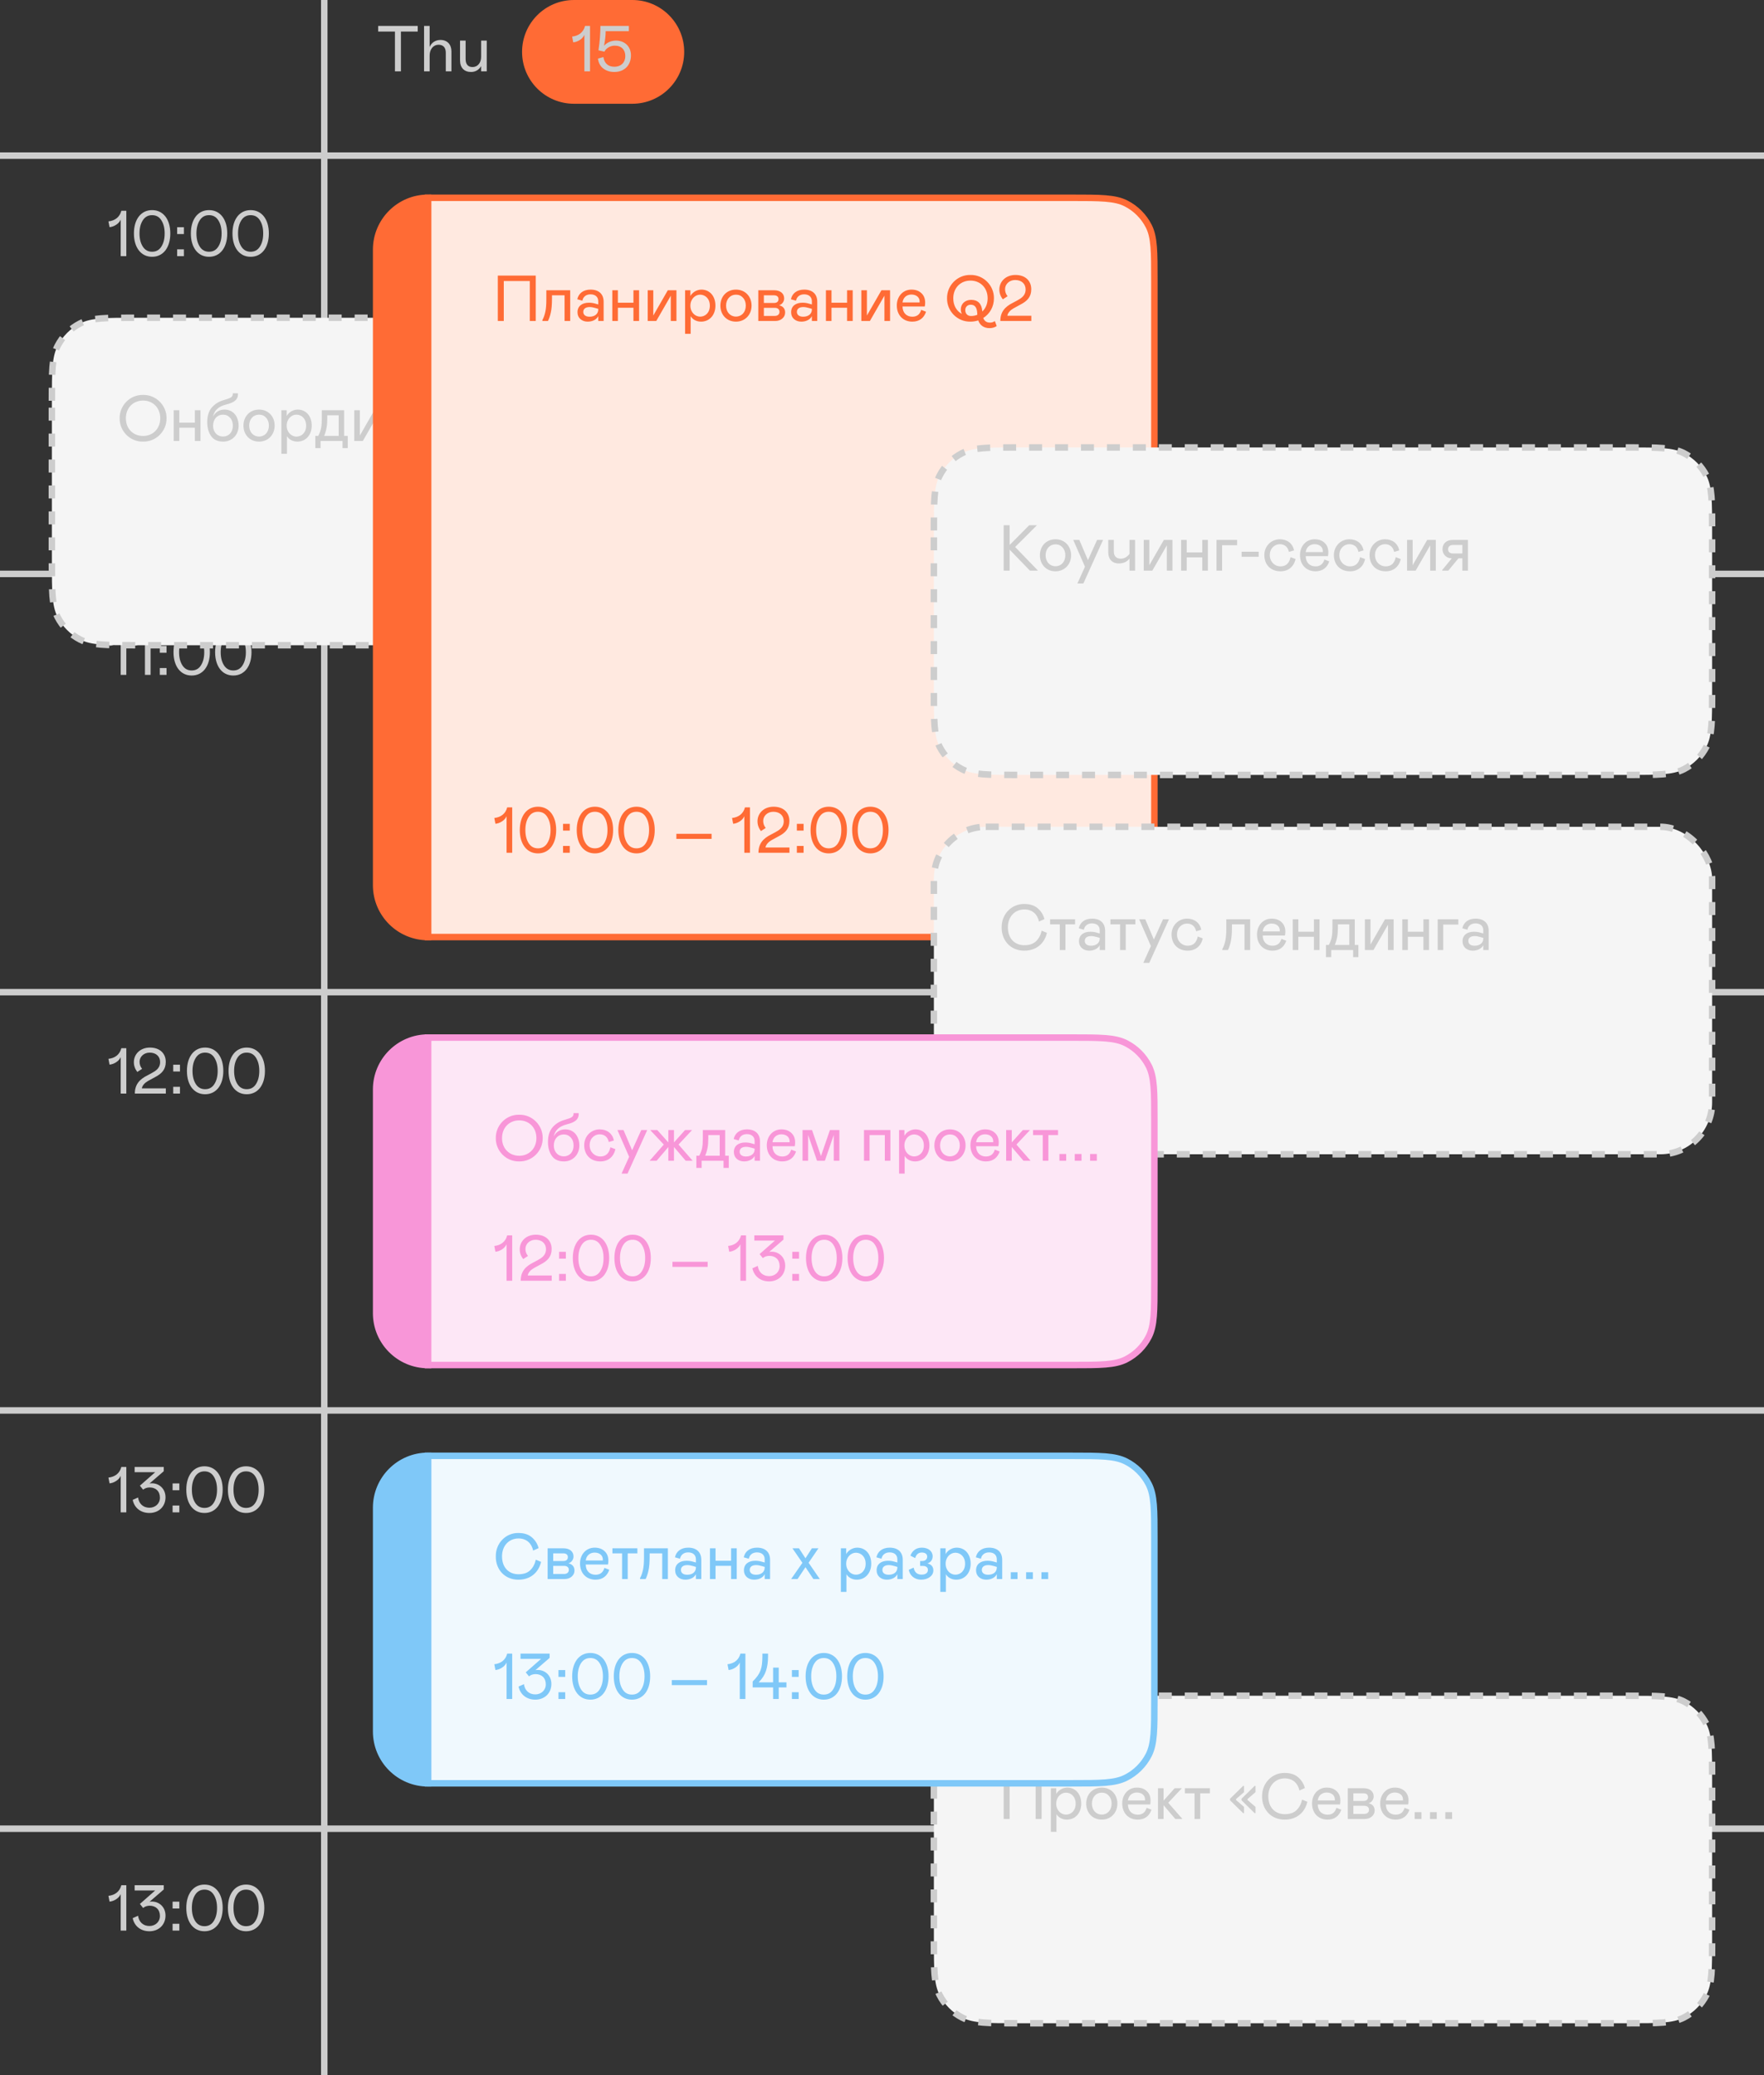 <svg width="544" height="640" viewBox="0 0 544 640" fill="none" xmlns="http://www.w3.org/2000/svg">
<rect x="0" y="0" width="544" height="640" fill="#333333" stroke="none"/>
<g clip-path="url(#clip0_312_1035)">
<path d="M100 640L100 -6.55651e-06" stroke="#CDCDCD" stroke-width="2"/>
<path d="M128.82 8V9.74H123.64V22H121.8V9.74H116.62V8L128.82 8ZM132.498 22H130.778V8H132.498V14.52C133.038 13.16 134.298 12.32 135.838 12.32C137.918 12.32 139.218 13.7 139.218 15.86V22H137.478V16.26C137.478 14.64 136.658 13.8 135.218 13.8C133.698 13.8 132.498 15.14 132.498 17.1V22ZM148.371 12.52H150.111V22H148.371V20.4C147.731 21.5 146.651 22.2 145.271 22.2C143.191 22.2 141.871 20.94 141.871 18.6V12.52H143.591V18.2C143.591 19.86 144.351 20.68 145.731 20.68C147.231 20.68 148.371 19.46 148.371 17.56V12.52Z" fill="#CDCDCD"/>
<path d="M161 16C161 7.163 168.163 0 177 0H195C203.837 0 211 7.163 211 16C211 24.837 203.837 32 195 32H177C168.163 32 161 24.837 161 16Z" fill="#FF6B35"/>
<path d="M180.22 22V10.74C179.94 11.38 179.46 11.92 178.8 12.34C178.14 12.76 177.48 13 176.78 13.06L176.44 11.28C178.5 11.06 179.94 9.92 180.42 8H181.96V22H180.22ZM193.94 8V9.62H186.78C186.78 10.92 186.62 12.42 186.28 14.12C187.1 13.18 188.42 12.52 189.96 12.52C192.54 12.52 194.58 14.22 194.58 17.1C194.58 20.08 192.6 22.2 189.44 22.2C188.12 22.2 187 21.84 186.06 21.14C185.12 20.42 184.58 19.4 184.4 18.08L186.08 17.6C186.38 19.5 187.52 20.58 189.44 20.58C191.6 20.58 192.84 19.2 192.84 17.3C192.84 15.4 191.7 14.08 189.56 14.08C188.18 14.08 186.88 14.9 186.4 15.94L184.56 15.52C184.96 12.9 185.16 10.38 185.16 8L193.94 8Z" fill="#CDCDCD"/>
<path d="M544 48L2.28882e-05 48" stroke="#CDCDCD" stroke-width="2"/>
<path d="M37.22 79V67.74C36.94 68.38 36.46 68.92 35.8 69.34C35.14 69.76 34.48 70 33.78 70.06L33.44 68.28C35.5 68.06 36.94 66.92 37.42 65H38.96V79H37.22ZM41.3 72C41.3 67.62 43.501 64.8 46.901 64.8C50.321 64.8 52.52 67.62 52.52 72C52.52 76.38 50.321 79.2 46.901 79.2C43.501 79.2 41.3 76.38 41.3 72ZM50.781 72C50.781 70.34 50.441 69 49.761 67.94C49.1 66.88 48.141 66.36 46.901 66.36C45.681 66.36 44.721 66.88 44.041 67.94C43.361 69 43.02 70.34 43.02 72C43.02 73.66 43.361 75 44.041 76.06C44.721 77.12 45.681 77.64 46.901 77.64C48.141 77.64 49.1 77.12 49.761 76.06C50.441 75 50.781 73.66 50.781 72ZM54.633 72.18V70.08H56.712V72.18H54.633ZM54.633 79V76.9H56.712V79H54.633ZM58.859 72C58.859 67.62 61.059 64.8 64.459 64.8C67.879 64.8 70.079 67.62 70.079 72C70.079 76.38 67.879 79.2 64.459 79.2C61.059 79.2 58.859 76.38 58.859 72ZM68.339 72C68.339 70.34 67.999 69 67.319 67.94C66.659 66.88 65.699 66.36 64.459 66.36C63.239 66.36 62.279 66.88 61.599 67.94C60.919 69 60.579 70.34 60.579 72C60.579 73.66 60.919 75 61.599 76.06C62.279 77.12 63.239 77.64 64.459 77.64C65.699 77.64 66.659 77.12 67.319 76.06C67.999 75 68.339 73.66 68.339 72ZM71.691 72C71.691 67.62 73.891 64.8 77.291 64.8C80.711 64.8 82.911 67.62 82.911 72C82.911 76.38 80.711 79.2 77.291 79.2C73.891 79.2 71.691 76.38 71.691 72ZM81.171 72C81.171 70.34 80.831 69 80.151 67.94C79.491 66.88 78.531 66.36 77.291 66.36C76.071 66.36 75.111 66.88 74.431 67.94C73.751 69 73.411 70.34 73.411 72C73.411 73.66 73.751 75 74.431 76.06C75.111 77.12 76.071 77.64 77.291 77.64C78.531 77.64 79.491 77.12 80.151 76.06C80.831 75 81.171 73.66 81.171 72Z" fill="#CDCDCD"/>
<path d="M544 177L2.28882e-05 177" stroke="#CDCDCD" stroke-width="2"/>
<path d="M37.22 208.143V196.883C36.94 197.523 36.46 198.063 35.8 198.483C35.14 198.903 34.48 199.143 33.78 199.203L33.44 197.423C35.5 197.203 36.94 196.063 37.42 194.143H38.96V208.143H37.22ZM44.7 208.143V196.883C44.42 197.523 43.941 198.063 43.281 198.483C42.62 198.903 41.961 199.143 41.261 199.203L40.92 197.423C42.98 197.203 44.42 196.063 44.901 194.143H46.441V208.143H44.7ZM49.281 201.323V199.223H51.361V201.323H49.281ZM49.281 208.143V206.043H51.361V208.143H49.281ZM53.508 201.143C53.508 196.763 55.708 193.943 59.108 193.943C62.528 193.943 64.728 196.763 64.728 201.143C64.728 205.523 62.528 208.343 59.108 208.343C55.708 208.343 53.508 205.523 53.508 201.143ZM62.987 201.143C62.987 199.483 62.648 198.143 61.968 197.083C61.307 196.023 60.347 195.503 59.108 195.503C57.888 195.503 56.928 196.023 56.248 197.083C55.568 198.143 55.227 199.483 55.227 201.143C55.227 202.803 55.568 204.143 56.248 205.203C56.928 206.263 57.888 206.783 59.108 206.783C60.347 206.783 61.307 206.263 61.968 205.203C62.648 204.143 62.987 202.803 62.987 201.143ZM66.34 201.143C66.34 196.763 68.54 193.943 71.939 193.943C75.359 193.943 77.559 196.763 77.559 201.143C77.559 205.523 75.359 208.343 71.939 208.343C68.54 208.343 66.34 205.523 66.34 201.143ZM75.82 201.143C75.82 199.483 75.48 198.143 74.799 197.083C74.139 196.023 73.18 195.503 71.939 195.503C70.719 195.503 69.76 196.023 69.079 197.083C68.4 198.143 68.059 199.483 68.059 201.143C68.059 202.803 68.4 204.143 69.079 205.203C69.76 206.263 70.719 206.783 71.939 206.783C73.18 206.783 74.139 206.263 74.799 205.203C75.48 204.143 75.82 202.803 75.82 201.143Z" fill="#CDCDCD"/>
<path d="M544 306L2.28882e-05 306" stroke="#CDCDCD" stroke-width="2"/>
<path d="M37.22 337.286V326.026C36.94 326.666 36.46 327.206 35.8 327.626C35.14 328.046 34.48 328.286 33.78 328.346L33.44 326.566C35.5 326.346 36.94 325.206 37.42 323.286H38.96V337.286H37.22ZM45.461 331.666C46.42 331.166 47.16 330.766 47.681 330.426C48.74 329.726 49.38 328.866 49.38 327.566C49.38 325.826 48.141 324.646 46.16 324.646C44.34 324.646 43.041 325.946 43.041 327.466C43.041 328.286 43.3 329.006 43.821 329.646L42.34 330.606C41.641 329.686 41.281 328.686 41.281 327.586C41.281 325.126 43.24 323.086 46.24 323.086C49.3 323.086 51.12 324.906 51.12 327.486C51.12 329.786 49.961 331.126 47.7 332.266C46.761 332.766 46.081 333.146 45.62 333.406C44.74 333.906 43.901 334.706 43.74 335.666H51.141V337.286H41.581C41.581 334.466 43.041 332.866 45.461 331.666ZM53.422 330.466V328.366H55.502V330.466H53.422ZM53.422 337.286V335.186H55.502V337.286H53.422ZM57.648 330.286C57.648 325.906 59.848 323.086 63.248 323.086C66.668 323.086 68.868 325.906 68.868 330.286C68.868 334.666 66.668 337.486 63.248 337.486C59.848 337.486 57.648 334.666 57.648 330.286ZM67.128 330.286C67.128 328.626 66.788 327.286 66.108 326.226C65.448 325.166 64.488 324.646 63.248 324.646C62.028 324.646 61.068 325.166 60.388 326.226C59.708 327.286 59.368 328.626 59.368 330.286C59.368 331.946 59.708 333.286 60.388 334.346C61.068 335.406 62.028 335.926 63.248 335.926C64.488 335.926 65.448 335.406 66.108 334.346C66.788 333.286 67.128 331.946 67.128 330.286ZM70.48 330.286C70.48 325.906 72.68 323.086 76.08 323.086C79.5 323.086 81.7 325.906 81.7 330.286C81.7 334.666 79.5 337.486 76.08 337.486C72.68 337.486 70.48 334.666 70.48 330.286ZM79.96 330.286C79.96 328.626 79.62 327.286 78.94 326.226C78.28 325.166 77.32 324.646 76.08 324.646C74.86 324.646 73.9 325.166 73.22 326.226C72.54 327.286 72.2 328.626 72.2 330.286C72.2 331.946 72.54 333.286 73.22 334.346C73.9 335.406 74.86 335.926 76.08 335.926C77.32 335.926 78.28 335.406 78.94 334.346C79.62 333.286 79.96 331.946 79.96 330.286Z" fill="#CDCDCD"/>
<path d="M544 435L2.28882e-05 435" stroke="#CDCDCD" stroke-width="2"/>
<path d="M37.22 466.429V455.169C36.94 455.809 36.46 456.349 35.8 456.769C35.14 457.189 34.48 457.429 33.78 457.489L33.44 455.709C35.5 455.489 36.94 454.349 37.42 452.429H38.96V466.429H37.22ZM40.92 462.589L42.581 461.849C42.821 463.749 44.141 465.009 46.081 465.009C47.84 465.009 49.321 463.789 49.321 461.909C49.321 459.929 48.041 458.749 46.141 458.749C45.361 458.749 44.6 459.029 44.141 459.449L43.141 458.209L47.861 454.049H41.52V452.429H50.501V453.749L46.12 457.529C46.321 457.489 46.56 457.469 46.861 457.469C49.02 457.469 51.041 459.089 51.041 461.789C51.041 464.689 48.901 466.629 46.081 466.629C43.34 466.629 41.42 464.989 40.92 462.589ZM53.226 459.609V457.509H55.306V459.609H53.226ZM53.226 466.429V464.329H55.306V466.429H53.226ZM57.453 459.429C57.453 455.049 59.653 452.229 63.053 452.229C66.473 452.229 68.673 455.049 68.673 459.429C68.673 463.809 66.473 466.629 63.053 466.629C59.653 466.629 57.453 463.809 57.453 459.429ZM66.933 459.429C66.933 457.769 66.593 456.429 65.913 455.369C65.253 454.309 64.293 453.789 63.053 453.789C61.833 453.789 60.873 454.309 60.193 455.369C59.513 456.429 59.173 457.769 59.173 459.429C59.173 461.089 59.513 462.429 60.193 463.489C60.873 464.549 61.833 465.069 63.053 465.069C64.293 465.069 65.253 464.549 65.913 463.489C66.593 462.429 66.933 461.089 66.933 459.429ZM70.285 459.429C70.285 455.049 72.485 452.229 75.885 452.229C79.305 452.229 81.505 455.049 81.505 459.429C81.505 463.809 79.305 466.629 75.885 466.629C72.485 466.629 70.285 463.809 70.285 459.429ZM79.765 459.429C79.765 457.769 79.425 456.429 78.745 455.369C78.085 454.309 77.125 453.789 75.885 453.789C74.665 453.789 73.705 454.309 73.025 455.369C72.345 456.429 72.005 457.769 72.005 459.429C72.005 461.089 72.345 462.429 73.025 463.489C73.705 464.549 74.665 465.069 75.885 465.069C77.125 465.069 78.085 464.549 78.745 463.489C79.425 462.429 79.765 461.089 79.765 459.429Z" fill="#CDCDCD"/>
<path d="M544 564L2.28882e-05 564" stroke="#CDCDCD" stroke-width="2"/>
<path d="M37.22 595.429V584.169C36.94 584.809 36.46 585.349 35.8 585.769C35.14 586.189 34.48 586.429 33.78 586.489L33.44 584.709C35.5 584.489 36.94 583.349 37.42 581.429H38.96V595.429H37.22ZM40.92 591.589L42.581 590.849C42.821 592.749 44.141 594.009 46.081 594.009C47.84 594.009 49.321 592.789 49.321 590.909C49.321 588.929 48.041 587.749 46.141 587.749C45.361 587.749 44.6 588.029 44.141 588.449L43.141 587.209L47.861 583.049H41.52V581.429H50.501V582.749L46.12 586.529C46.321 586.489 46.56 586.469 46.861 586.469C49.02 586.469 51.041 588.089 51.041 590.789C51.041 593.689 48.901 595.629 46.081 595.629C43.34 595.629 41.42 593.989 40.92 591.589ZM53.226 588.609V586.509H55.306V588.609H53.226ZM53.226 595.429V593.329H55.306V595.429H53.226ZM57.453 588.429C57.453 584.049 59.653 581.229 63.053 581.229C66.473 581.229 68.673 584.049 68.673 588.429C68.673 592.809 66.473 595.629 63.053 595.629C59.653 595.629 57.453 592.809 57.453 588.429ZM66.933 588.429C66.933 586.769 66.593 585.429 65.913 584.369C65.253 583.309 64.293 582.789 63.053 582.789C61.833 582.789 60.873 583.309 60.193 584.369C59.513 585.429 59.173 586.769 59.173 588.429C59.173 590.089 59.513 591.429 60.193 592.489C60.873 593.549 61.833 594.069 63.053 594.069C64.293 594.069 65.253 593.549 65.913 592.489C66.593 591.429 66.933 590.089 66.933 588.429ZM70.285 588.429C70.285 584.049 72.485 581.229 75.885 581.229C79.305 581.229 81.505 584.049 81.505 588.429C81.505 592.809 79.305 595.629 75.885 595.629C72.485 595.629 70.285 592.809 70.285 588.429ZM79.765 588.429C79.765 586.769 79.425 585.429 78.745 584.369C78.085 583.309 77.125 582.789 75.885 582.789C74.665 582.789 73.705 583.309 73.025 584.369C72.345 585.429 72.005 586.769 72.005 588.429C72.005 590.089 72.345 591.429 73.025 592.489C73.705 593.549 74.665 594.069 75.885 594.069C77.125 594.069 78.085 593.549 78.745 592.489C79.425 591.429 79.765 590.089 79.765 588.429Z" fill="#CDCDCD"/>
<path d="M288 548.6C288 539.639 288 535.159 289.744 531.736C291.278 528.726 293.726 526.278 296.736 524.744C300.159 523 304.639 523 313.6 523H502.4C511.361 523 515.841 523 519.264 524.744C522.274 526.278 524.722 528.726 526.256 531.736C528 535.159 528 539.639 528 548.6V598.4C528 607.361 528 611.841 526.256 615.264C524.722 618.274 522.274 620.722 519.264 622.256C515.841 624 511.361 624 502.4 624H313.6C304.639 624 300.159 624 296.736 622.256C293.726 620.722 291.278 618.274 289.744 615.264C288 611.841 288 607.361 288 598.4V548.6Z" fill="#F5F5F5"/>
<path d="M288 548.6C288 539.639 288 535.159 289.744 531.736C291.278 528.726 293.726 526.278 296.736 524.744C300.159 523 304.639 523 313.6 523H502.4C511.361 523 515.841 523 519.264 524.744C522.274 526.278 524.722 528.726 526.256 531.736C528 535.159 528 539.639 528 548.6V598.4C528 607.361 528 611.841 526.256 615.264C524.722 618.274 522.274 620.722 519.264 622.256C515.841 624 511.361 624 502.4 624H313.6C304.639 624 300.159 624 296.736 622.256C293.726 620.722 291.278 618.274 289.744 615.264C288 611.841 288 607.361 288 598.4V548.6Z" stroke="#CDCDCD" stroke-width="2" stroke-dasharray="4 4"/>
<path d="M319.38 548.68H311.36V561H309.52V547H321.22V561H319.38V548.68ZM324.086 551.52H325.726V553.3C326.346 552.16 327.706 551.32 329.126 551.32C331.686 551.32 333.446 553.32 333.446 556.26C333.446 559.2 331.586 561.2 329.006 561.2C327.646 561.2 326.446 560.58 325.806 559.52V564.96H324.086V551.52ZM328.726 559.66C330.286 559.66 331.726 558.48 331.726 556.28C331.726 554.1 330.286 552.88 328.726 552.88C327.246 552.88 325.726 554.18 325.726 556.28C325.726 558.38 327.246 559.66 328.726 559.66ZM334.971 556.26C334.971 553.46 336.911 551.32 339.771 551.32C342.651 551.32 344.591 553.46 344.591 556.26C344.591 559.06 342.611 561.2 339.771 561.2C336.911 561.2 334.971 559.06 334.971 556.26ZM342.811 556.26C342.811 555.28 342.531 554.46 341.951 553.84C341.391 553.2 340.671 552.88 339.771 552.88C338.011 552.88 336.731 554.28 336.731 556.26C336.731 558.24 338.011 559.64 339.771 559.64C341.551 559.64 342.811 558.26 342.811 556.26ZM353.604 557.56L355.104 558.14C354.464 560.06 353.044 561.2 350.864 561.2C348.084 561.2 346.084 559.26 346.084 556.2C346.084 553.48 347.904 551.32 350.604 551.32C351.864 551.32 352.884 551.68 353.664 552.42C354.444 553.14 354.824 554.12 354.824 555.36C354.824 555.78 354.784 556.16 354.704 556.52H347.844C347.864 558.58 349.184 559.68 350.864 559.68C352.324 559.68 353.224 558.92 353.604 557.56ZM347.844 555.28H353.104L353.124 555C353.124 553.64 352.024 552.84 350.584 552.84C349.124 552.84 348.024 553.78 347.844 555.28ZM357.113 561V551.52H358.833V555.34L362.253 551.52H364.473L360.273 556L364.653 561H362.453L358.833 556.76V561H357.113ZM368.389 561V553.08H365.409V551.52H373.109V553.08H370.129V561H368.389ZM383.373 559.2L379.333 555.24V554.76L383.373 550.8H383.653V552.72L381.173 554.86V555.14L383.653 557.28V559.2H383.373ZM386.913 559.2L382.873 555.24V554.76L386.913 550.8H387.193V552.72L384.713 554.86V555.14L387.193 557.28V559.2H386.913ZM391.133 554C391.133 557.48 393.253 559.52 396.213 559.52C397.753 559.52 398.953 559.12 399.813 558.3C400.673 557.48 401.253 556.38 401.553 555.04L403.173 555.7C402.453 558.88 399.993 561.2 396.213 561.2C392.013 561.24 389.153 558.08 389.213 554C389.153 549.98 392.273 546.72 396.213 546.8C397.913 546.8 399.293 547.24 400.313 548.12C401.353 549 402.053 550.12 402.413 551.46L400.733 552.22C400.253 549.98 398.673 548.48 396.213 548.48C393.353 548.48 391.133 550.64 391.133 554ZM412.139 557.56L413.639 558.14C412.999 560.06 411.579 561.2 409.399 561.2C406.619 561.2 404.619 559.26 404.619 556.2C404.619 553.48 406.439 551.32 409.139 551.32C410.399 551.32 411.419 551.68 412.199 552.42C412.979 553.14 413.359 554.12 413.359 555.36C413.359 555.78 413.319 556.16 413.239 556.52H406.379C406.399 558.58 407.719 559.68 409.399 559.68C410.859 559.68 411.759 558.92 412.139 557.56ZM406.379 555.28H411.639L411.659 555C411.659 553.64 410.559 552.84 409.119 552.84C407.659 552.84 406.559 553.78 406.379 555.28ZM415.649 561V551.52H420.529C422.429 551.52 423.629 552.5 423.629 554.04C423.629 555 423.009 555.86 422.069 556.16C423.189 556.4 423.929 557.14 423.929 558.36C423.929 559.14 423.629 559.76 423.049 560.26C422.469 560.76 421.729 561 420.829 561H415.649ZM417.369 555.44H420.509C421.389 555.44 421.889 555 421.889 554.26C421.889 553.52 421.389 553.08 420.509 553.08H417.369V555.44ZM417.369 559.44H420.709C421.609 559.44 422.189 558.96 422.189 558.18C422.189 557.4 421.649 556.94 420.709 556.94H417.369V559.44ZM433.155 557.56L434.655 558.14C434.015 560.06 432.595 561.2 430.415 561.2C427.635 561.2 425.635 559.26 425.635 556.2C425.635 553.48 427.455 551.32 430.155 551.32C431.415 551.32 432.435 551.68 433.215 552.42C433.995 553.14 434.375 554.12 434.375 555.36C434.375 555.78 434.335 556.16 434.255 556.52H427.395C427.415 558.58 428.735 559.68 430.415 559.68C431.875 559.68 432.775 558.92 433.155 557.56ZM427.395 555.28H432.655L432.675 555C432.675 553.64 431.575 552.84 430.135 552.84C428.675 552.84 427.575 553.78 427.395 555.28ZM436.273 558.9H438.353V561H436.273V558.9ZM441 558.9H443.08V561H441V558.9ZM445.726 558.9H447.806V561H445.726V558.9Z" fill="#CDCDCD"/>
<path d="M16 123.6C16 114.639 16 110.159 17.744 106.736C19.278 103.726 21.726 101.278 24.736 99.744C28.159 98 32.639 98 41.6 98H230.4C239.361 98 243.841 98 247.264 99.744C250.274 101.278 252.722 103.726 254.256 106.736C256 110.159 256 114.639 256 123.6V173.4C256 182.361 256 186.841 254.256 190.264C252.722 193.274 250.274 195.722 247.264 197.256C243.841 199 239.361 199 230.4 199H41.6C32.639 199 28.159 199 24.736 197.256C21.726 195.722 19.278 193.274 17.744 190.264C16 186.841 16 182.361 16 173.4V123.6Z" fill="#F5F5F5"/>
<path d="M16 123.6C16 114.639 16 110.159 17.744 106.736C19.278 103.726 21.726 101.278 24.736 99.744C28.159 98 32.639 98 41.6 98H230.4C239.361 98 243.841 98 247.264 99.744C250.274 101.278 252.722 103.726 254.256 106.736C256 110.159 256 114.639 256 123.6V173.4C256 182.361 256 186.841 254.256 190.264C252.722 193.274 250.274 195.722 247.264 197.256C243.841 199 239.361 199 230.4 199H41.6C32.639 199 28.159 199 24.736 197.256C21.726 195.722 19.278 193.274 17.744 190.264C16 186.841 16 182.361 16 173.4V123.6Z" stroke="#CDCDCD" stroke-width="2" stroke-dasharray="4 4"/>
<path d="M44.12 121.8C48.16 121.72 51.42 125.08 51.36 129C51.42 132.94 48.16 136.28 44.12 136.2C40.06 136.28 36.84 132.94 36.9 129C36.84 125.08 40.06 121.72 44.12 121.8ZM44.12 134.46C47.1 134.46 49.42 132.26 49.42 129C49.42 125.74 47.14 123.54 44.12 123.54C41.1 123.54 38.82 125.74 38.82 129.02C38.82 132.3 41.14 134.46 44.12 134.46ZM55.291 126.52V130.36H60.09V126.52H61.831V136H60.09V131.92H55.291V136H53.571V126.52H55.291ZM63.908 130.2C63.908 128.3 64.368 126.82 65.288 125.72C66.228 124.62 67.448 123.84 68.988 123.4C71.248 122.74 71.848 122.46 71.788 121.3H73.368L73.388 121.62C73.388 123.3 72.128 124.18 69.808 124.74C67.308 125.38 66.088 126.58 65.688 128.52C66.328 127.16 67.588 126.32 69.248 126.32C72.028 126.32 73.588 128.6 73.588 131.3C73.588 134.04 71.628 136.2 68.848 136.2C67.148 136.2 65.908 135.64 65.108 134.5C64.308 133.36 63.908 131.92 63.908 130.2ZM71.808 131.3C71.808 130.28 71.528 129.46 70.948 128.84C70.368 128.2 69.648 127.88 68.768 127.88C66.988 127.88 65.708 129.28 65.708 131.3C65.708 133.28 67.028 134.64 68.768 134.64C70.548 134.64 71.808 133.32 71.808 131.3ZM75.08 131.26C75.08 128.46 77.02 126.32 79.88 126.32C82.76 126.32 84.7 128.46 84.7 131.26C84.7 134.06 82.72 136.2 79.88 136.2C77.02 136.2 75.08 134.06 75.08 131.26ZM82.92 131.26C82.92 130.28 82.64 129.46 82.06 128.84C81.5 128.2 80.78 127.88 79.88 127.88C78.12 127.88 76.84 129.28 76.84 131.26C76.84 133.24 78.12 134.64 79.88 134.64C81.66 134.64 82.92 133.26 82.92 131.26ZM86.774 126.52H88.414V128.3C89.034 127.16 90.394 126.32 91.814 126.32C94.374 126.32 96.134 128.32 96.134 131.26C96.134 134.2 94.274 136.2 91.694 136.2C90.334 136.2 89.134 135.58 88.494 134.52V139.96H86.774V126.52ZM91.414 134.66C92.974 134.66 94.414 133.48 94.414 131.28C94.414 129.1 92.974 127.88 91.414 127.88C89.934 127.88 88.414 129.18 88.414 131.28C88.414 133.38 89.934 134.66 91.414 134.66ZM97.246 138.2V134.44H98.146C98.586 133.58 98.886 132.76 99.026 132.02C99.166 131.26 99.246 130.3 99.246 129.16V126.52H106.126V134.44H107.246V138.2H105.626V136H98.866V138.2H97.246ZM99.966 134.44H104.446V128.08H100.926V129.16C100.926 130.28 100.846 131.24 100.686 132.04C100.546 132.82 100.306 133.62 99.966 134.44ZM109.254 136V126.52H110.974V134.32L115.454 126.52H118.114V136H116.374V128.2L111.894 136H109.254ZM122.498 126.52V130.36H127.298V126.52H129.038V136H127.298V131.92H122.498V136H120.778V126.52H122.498ZM131.695 136V126.52H138.055V128.14H133.415V136H131.695Z" fill="#CDCDCD"/>
<path d="M132 61H330.4C339.361 61 343.841 61 347.264 62.744C350.274 64.278 352.722 66.726 354.256 69.736C356 73.159 356 77.639 356 86.6V263.4C356 272.361 356 276.841 354.256 280.264C352.722 283.274 350.274 285.722 347.264 287.256C343.841 289 339.361 289 330.4 289H132V61Z" fill="#FFE9E0"/>
<path d="M132 61H330.4C339.361 61 343.841 61 347.264 62.744C350.274 64.278 352.722 66.726 354.256 69.736C356 73.159 356 77.639 356 86.6V263.4C356 272.361 356 276.841 354.256 280.264C352.722 283.274 350.274 285.722 347.264 287.256C343.841 289 339.361 289 330.4 289H132V61Z" stroke="#FF6B35" stroke-width="2"/>
<path d="M163.38 86.68H155.36V99H153.52V85H165.22V99H163.38V86.68ZM167.266 99V98.72C167.666 97.98 167.966 97.14 168.166 96.2C168.386 95.26 168.486 93.98 168.486 92.4V89.52H175.846V99H174.106V91.08H170.226V92.08C170.226 93.9 170.106 95.34 169.866 96.38C169.646 97.42 169.346 98.3 168.986 99H167.266ZM178.095 96.3C178.095 94.36 179.555 93.36 181.615 93.36C182.315 93.36 182.995 93.46 183.635 93.66L184.495 93.9V92.92C184.495 91.54 183.535 90.78 182.115 90.78C180.755 90.78 179.835 91.52 179.595 92.74L178.035 92.3C178.415 90.48 179.895 89.32 182.115 89.32C184.695 89.32 186.155 90.72 186.155 93.06V99H184.495V97.5C184.015 98.52 182.755 99.2 181.235 99.2C180.355 99.2 179.615 98.94 178.995 98.42C178.395 97.88 178.095 97.18 178.095 96.3ZM184.495 95.46V95.26L183.615 95C182.955 94.8 182.355 94.7 181.855 94.7C180.635 94.7 179.875 95.22 179.875 96.2C179.875 97.08 180.555 97.68 181.815 97.68C183.395 97.68 184.495 96.84 184.495 95.46ZM190.548 89.52V93.36H195.348V89.52H197.088V99H195.348V94.92H190.548V99H188.828V89.52H190.548ZM199.746 99V89.52H201.466V97.32L205.946 89.52H208.606V99H206.866V91.2L202.386 99H199.746ZM211.27 89.52H212.91V91.3C213.53 90.16 214.89 89.32 216.31 89.32C218.87 89.32 220.63 91.32 220.63 94.26C220.63 97.2 218.77 99.2 216.19 99.2C214.83 99.2 213.63 98.58 212.99 97.52V102.96H211.27V89.52ZM215.91 97.66C217.47 97.66 218.91 96.48 218.91 94.28C218.91 92.1 217.47 90.88 215.91 90.88C214.43 90.88 212.91 92.18 212.91 94.28C212.91 96.38 214.43 97.66 215.91 97.66ZM222.155 94.26C222.155 91.46 224.095 89.32 226.955 89.32C229.835 89.32 231.775 91.46 231.775 94.26C231.775 97.06 229.795 99.2 226.955 99.2C224.095 99.2 222.155 97.06 222.155 94.26ZM229.995 94.26C229.995 93.28 229.715 92.46 229.135 91.84C228.575 91.2 227.855 90.88 226.955 90.88C225.195 90.88 223.915 92.28 223.915 94.26C223.915 96.24 225.195 97.64 226.955 97.64C228.735 97.64 229.995 96.26 229.995 94.26ZM233.848 99V89.52H238.728C240.628 89.52 241.828 90.5 241.828 92.04C241.828 93 241.208 93.86 240.268 94.16C241.388 94.4 242.128 95.14 242.128 96.36C242.128 97.14 241.828 97.76 241.248 98.26C240.668 98.76 239.928 99 239.028 99H233.848ZM235.568 93.44H238.708C239.588 93.44 240.088 93 240.088 92.26C240.088 91.52 239.588 91.08 238.708 91.08H235.568V93.44ZM235.568 97.44H238.908C239.808 97.44 240.388 96.96 240.388 96.18C240.388 95.4 239.848 94.94 238.908 94.94H235.568V97.44ZM243.974 96.3C243.974 94.36 245.434 93.36 247.494 93.36C248.194 93.36 248.874 93.46 249.514 93.66L250.374 93.9V92.92C250.374 91.54 249.414 90.78 247.994 90.78C246.634 90.78 245.714 91.52 245.474 92.74L243.914 92.3C244.294 90.48 245.774 89.32 247.994 89.32C250.574 89.32 252.034 90.72 252.034 93.06V99H250.374V97.5C249.894 98.52 248.634 99.2 247.114 99.2C246.234 99.2 245.494 98.94 244.874 98.42C244.274 97.88 243.974 97.18 243.974 96.3ZM250.374 95.46V95.26L249.494 95C248.834 94.8 248.234 94.7 247.734 94.7C246.514 94.7 245.754 95.22 245.754 96.2C245.754 97.08 246.434 97.68 247.694 97.68C249.274 97.68 250.374 96.84 250.374 95.46ZM256.427 89.52V93.36H261.227V89.52H262.967V99H261.227V94.92H256.427V99H254.707V89.52H256.427ZM265.625 99V89.52H267.345V97.32L271.825 89.52H274.485V99H272.745V91.2L268.265 99H265.625ZM284.089 95.56L285.589 96.14C284.949 98.06 283.529 99.2 281.349 99.2C278.569 99.2 276.569 97.26 276.569 94.2C276.569 91.48 278.389 89.32 281.089 89.32C282.349 89.32 283.369 89.68 284.149 90.42C284.929 91.14 285.309 92.12 285.309 93.36C285.309 93.78 285.269 94.16 285.189 94.52H278.329C278.349 96.58 279.669 97.68 281.349 97.68C282.809 97.68 283.709 96.92 284.089 95.56ZM278.329 93.28H283.589L283.609 93C283.609 91.64 282.509 90.84 281.069 90.84C279.609 90.84 278.509 91.78 278.329 93.28ZM301.68 98.82C300.88 99.08 300.08 99.2 299.28 99.2C295.22 99.28 292 95.94 292.06 92C292 88.08 295.22 84.72 299.28 84.8C303.32 84.72 306.58 88.08 306.52 92C306.52 94.56 305.28 96.78 303.22 98.08C303.6 99.04 304.26 99.5 305.32 99.5C305.88 99.5 306.38 99.34 306.8 99.02L307.38 100.56C306.74 100.98 306.08 101.2 305.14 101.2C303.52 101.2 302.22 100.4 301.68 98.82ZM296.3 95.44C296.3 93.68 297.66 92.48 299.5 92.48C301.56 92.48 302.74 93.66 302.92 95.92V96.08C303.96 95.12 304.58 93.7 304.58 92C304.58 88.74 302.3 86.54 299.28 86.54C296.26 86.54 293.98 88.74 293.98 92.02C293.98 94.2 294.98 95.94 296.64 96.82C296.42 96.42 296.3 95.96 296.3 95.44ZM301.4 97.08C301.38 97.02 301.38 96.92 301.38 96.78C301.32 94.86 300.66 93.98 299.36 93.98C298.38 93.98 297.68 94.66 297.68 95.62C297.68 96.72 298.34 97.46 299.44 97.46C300.14 97.46 300.78 97.34 301.4 97.08ZM312.371 93.38C313.331 92.88 314.071 92.48 314.591 92.14C315.651 91.44 316.291 90.58 316.291 89.28C316.291 87.54 315.051 86.36 313.071 86.36C311.251 86.36 309.951 87.66 309.951 89.18C309.951 90 310.211 90.72 310.731 91.36L309.251 92.32C308.551 91.4 308.191 90.4 308.191 89.3C308.191 86.84 310.151 84.8 313.151 84.8C316.211 84.8 318.031 86.62 318.031 89.2C318.031 91.5 316.871 92.84 314.611 93.98C313.671 94.48 312.991 94.86 312.531 95.12C311.651 95.62 310.811 96.42 310.651 97.38L318.051 97.38V99L308.491 99C308.491 96.18 309.951 94.58 312.371 93.38Z" fill="#FF6B35"/>
<path d="M156.22 263V251.74C155.94 252.38 155.46 252.92 154.8 253.34C154.14 253.76 153.48 254 152.78 254.06L152.44 252.28C154.5 252.06 155.94 250.92 156.42 249H157.96V263H156.22ZM160.3 256C160.3 251.62 162.5 248.8 165.9 248.8C169.32 248.8 171.52 251.62 171.52 256C171.52 260.38 169.32 263.2 165.9 263.2C162.5 263.2 160.3 260.38 160.3 256ZM169.78 256C169.78 254.34 169.44 253 168.76 251.94C168.1 250.88 167.14 250.36 165.9 250.36C164.68 250.36 163.72 250.88 163.04 251.94C162.36 253 162.02 254.34 162.02 256C162.02 257.66 162.36 259 163.04 260.06C163.72 261.12 164.68 261.64 165.9 261.64C167.14 261.64 168.1 261.12 168.76 260.06C169.44 259 169.78 257.66 169.78 256ZM173.632 256.18V254.08H175.713V256.18H173.632ZM173.632 263V260.9H175.713V263H173.632ZM177.859 256C177.859 251.62 180.059 248.8 183.459 248.8C186.879 248.8 189.079 251.62 189.079 256C189.079 260.38 186.879 263.2 183.459 263.2C180.059 263.2 177.859 260.38 177.859 256ZM187.339 256C187.339 254.34 186.999 253 186.319 251.94C185.659 250.88 184.699 250.36 183.459 250.36C182.239 250.36 181.279 250.88 180.599 251.94C179.919 253 179.579 254.34 179.579 256C179.579 257.66 179.919 259 180.599 260.06C181.279 261.12 182.239 261.64 183.459 261.64C184.699 261.64 185.659 261.12 186.319 260.06C186.999 259 187.339 257.66 187.339 256ZM190.691 256C190.691 251.62 192.891 248.8 196.291 248.8C199.711 248.8 201.911 251.62 201.911 256C201.911 260.38 199.711 263.2 196.291 263.2C192.891 263.2 190.691 260.38 190.691 256ZM200.171 256C200.171 254.34 199.831 253 199.151 251.94C198.491 250.88 197.531 250.36 196.291 250.36C195.071 250.36 194.111 250.88 193.431 251.94C192.751 253 192.411 254.34 192.411 256C192.411 257.66 192.751 259 193.431 260.06C194.111 261.12 195.071 261.64 196.291 261.64C197.531 261.64 198.491 261.12 199.151 260.06C199.831 259 200.171 257.66 200.171 256ZM208.585 257.16H219.445V258.72H208.585V257.16ZM229.54 263V251.74C229.26 252.38 228.78 252.92 228.12 253.34C227.46 253.76 226.8 254 226.1 254.06L225.76 252.28C227.82 252.06 229.26 250.92 229.74 249H231.28V263H229.54ZM237.781 257.38C238.741 256.88 239.481 256.48 240.001 256.14C241.061 255.44 241.701 254.58 241.701 253.28C241.701 251.54 240.461 250.36 238.481 250.36C236.661 250.36 235.361 251.66 235.361 253.18C235.361 254 235.621 254.72 236.141 255.36L234.661 256.32C233.961 255.4 233.601 254.4 233.601 253.3C233.601 250.84 235.561 248.8 238.561 248.8C241.621 248.8 243.441 250.62 243.441 253.2C243.441 255.5 242.281 256.84 240.021 257.98C239.081 258.48 238.401 258.86 237.941 259.12C237.061 259.62 236.221 260.42 236.061 261.38H243.461V263H233.901C233.901 260.18 235.361 258.58 237.781 257.38ZM245.742 256.18V254.08H247.822V256.18H245.742ZM245.742 263V260.9H247.822V263H245.742ZM249.968 256C249.968 251.62 252.168 248.8 255.568 248.8C258.988 248.8 261.188 251.62 261.188 256C261.188 260.38 258.988 263.2 255.568 263.2C252.168 263.2 249.968 260.38 249.968 256ZM259.448 256C259.448 254.34 259.108 253 258.428 251.94C257.768 250.88 256.808 250.36 255.568 250.36C254.348 250.36 253.388 250.88 252.708 251.94C252.028 253 251.688 254.34 251.688 256C251.688 257.66 252.028 259 252.708 260.06C253.388 261.12 254.348 261.64 255.568 261.64C256.808 261.64 257.768 261.12 258.428 260.06C259.108 259 259.448 257.66 259.448 256ZM262.8 256C262.8 251.62 265 248.8 268.4 248.8C271.82 248.8 274.02 251.62 274.02 256C274.02 260.38 271.82 263.2 268.4 263.2C265 263.2 262.8 260.38 262.8 256ZM272.28 256C272.28 254.34 271.94 253 271.26 251.94C270.6 250.88 269.64 250.36 268.4 250.36C267.18 250.36 266.22 250.88 265.54 251.94C264.86 253 264.52 254.34 264.52 256C264.52 257.66 264.86 259 265.54 260.06C266.22 261.12 267.18 261.64 268.4 261.64C269.64 261.64 270.6 261.12 271.26 260.06C271.94 259 272.28 257.66 272.28 256Z" fill="#FF6B35"/>
<path d="M116 77C116 68.163 123.163 61 132 61V289C123.163 289 116 281.837 116 273V77Z" fill="#FF6B35" stroke="#FF6B35" stroke-width="2"/>
<rect x="288" y="255" width="240" height="101" rx="16" fill="#F5F5F5"/>
<rect x="288" y="255" width="240" height="101" rx="16" stroke="#CDCDCD" stroke-width="2" stroke-dasharray="4 4"/>
<path d="M310.82 286C310.82 289.48 312.94 291.52 315.9 291.52C317.44 291.52 318.64 291.12 319.5 290.3C320.36 289.48 320.94 288.38 321.24 287.04L322.86 287.7C322.14 290.88 319.68 293.2 315.9 293.2C311.7 293.24 308.84 290.08 308.9 286C308.84 281.98 311.96 278.72 315.9 278.8C317.6 278.8 318.98 279.24 320 280.12C321.04 281 321.74 282.12 322.1 283.46L320.42 284.22C319.94 281.98 318.36 280.48 315.9 280.48C313.04 280.48 310.82 282.64 310.82 286ZM326.827 293V285.08H323.847V283.52H331.547V285.08H328.567V293H326.827ZM332.748 290.3C332.748 288.36 334.208 287.36 336.268 287.36C336.968 287.36 337.648 287.46 338.288 287.66L339.148 287.9V286.92C339.148 285.54 338.188 284.78 336.768 284.78C335.408 284.78 334.488 285.52 334.248 286.74L332.688 286.3C333.068 284.48 334.548 283.32 336.768 283.32C339.348 283.32 340.808 284.72 340.808 287.06V293H339.148V291.5C338.668 292.52 337.408 293.2 335.888 293.2C335.008 293.2 334.268 292.94 333.648 292.42C333.048 291.88 332.748 291.18 332.748 290.3ZM339.148 289.46V289.26L338.268 289C337.608 288.8 337.008 288.7 336.508 288.7C335.288 288.7 334.528 289.22 334.528 290.2C334.528 291.08 335.208 291.68 336.468 291.68C338.048 291.68 339.148 290.84 339.148 289.46ZM345.421 293V285.08H342.441V283.52H350.141V285.08H347.161V293H345.421ZM358.665 283.52H360.505L354.425 296.96H352.585L354.925 291.78L351.305 283.52H353.185L355.845 289.76L358.665 283.52ZM366.239 291.68C368.079 291.68 368.999 290.62 369.379 288.84L370.919 289.42C370.379 291.82 368.659 293.2 366.279 293.2C363.299 293.2 361.299 291.2 361.299 288.2C361.299 285.36 363.479 283.32 366.059 283.32C368.359 283.32 369.999 284.58 370.459 286.74L368.879 287.22C368.579 285.72 367.579 284.84 366.039 284.84C364.579 284.84 362.979 286.02 362.979 288.2C362.979 290.32 364.559 291.68 366.239 291.68ZM376.958 293V292.72C377.358 291.98 377.658 291.14 377.858 290.2C378.078 289.26 378.178 287.98 378.178 286.4V283.52H385.538V293H383.798V285.08H379.918V286.08C379.918 287.9 379.798 289.34 379.558 290.38C379.338 291.42 379.038 292.3 378.678 293H376.958ZM395.167 289.56L396.667 290.14C396.027 292.06 394.607 293.2 392.427 293.2C389.647 293.2 387.647 291.26 387.647 288.2C387.647 285.48 389.467 283.32 392.167 283.32C393.427 283.32 394.447 283.68 395.227 284.42C396.007 285.14 396.387 286.12 396.387 287.36C396.387 287.78 396.347 288.16 396.267 288.52H389.407C389.427 290.58 390.747 291.68 392.427 291.68C393.887 291.68 394.787 290.92 395.167 289.56ZM389.407 287.28H394.667L394.687 287C394.687 285.64 393.587 284.84 392.147 284.84C390.687 284.84 389.587 285.78 389.407 287.28ZM400.396 283.52V287.36H405.196V283.52H406.936V293H405.196V288.92H400.396V293H398.676V283.52H400.396ZM408.914 295.2V291.44H409.814C410.254 290.58 410.554 289.76 410.694 289.02C410.834 288.26 410.914 287.3 410.914 286.16V283.52H417.794V291.44H418.914V295.2H417.294V293H410.534V295.2H408.914ZM411.634 291.44H416.114V285.08H412.594V286.16C412.594 287.28 412.514 288.24 412.354 289.04C412.214 289.82 411.974 290.62 411.634 291.44ZM420.922 293V283.52H422.642V291.32L427.122 283.52H429.782V293H428.042V285.2L423.562 293H420.922ZM434.165 283.52V287.36H438.965V283.52H440.705V293H438.965V288.92H434.165V293H432.445V283.52H434.165ZM443.363 293V283.52H449.723V285.14H445.083V293H443.363ZM451.029 290.3C451.029 288.36 452.489 287.36 454.549 287.36C455.249 287.36 455.929 287.46 456.569 287.66L457.429 287.9V286.92C457.429 285.54 456.469 284.78 455.049 284.78C453.689 284.78 452.769 285.52 452.529 286.74L450.969 286.3C451.349 284.48 452.829 283.32 455.049 283.32C457.629 283.32 459.089 284.72 459.089 287.06V293H457.429V291.5C456.949 292.52 455.689 293.2 454.169 293.2C453.289 293.2 452.549 292.94 451.929 292.42C451.329 291.88 451.029 291.18 451.029 290.3ZM457.429 289.46V289.26L456.549 289C455.889 288.8 455.289 288.7 454.789 288.7C453.569 288.7 452.809 289.22 452.809 290.2C452.809 291.08 453.489 291.68 454.749 291.68C456.329 291.68 457.429 290.84 457.429 289.46Z" fill="#CDCDCD"/>
<path d="M132 320H330.4C339.361 320 343.841 320 347.264 321.744C350.274 323.278 352.722 325.726 354.256 328.736C356 332.159 356 336.639 356 345.6V395.4C356 404.361 356 408.841 354.256 412.264C352.722 415.274 350.274 417.722 347.264 419.256C343.841 421 339.361 421 330.4 421H132V320Z" fill="#FDE7F6"/>
<path d="M132 320H330.4C339.361 320 343.841 320 347.264 321.744C350.274 323.278 352.722 325.726 354.256 328.736C356 332.159 356 336.639 356 345.6V395.4C356 404.361 356 408.841 354.256 412.264C352.722 415.274 350.274 417.722 347.264 419.256C343.841 421 339.361 421 330.4 421H132V320Z" stroke="#F896D8" stroke-width="2"/>
<path d="M160.12 343.8C164.16 343.72 167.42 347.08 167.36 351C167.42 354.94 164.16 358.28 160.12 358.2C156.06 358.28 152.84 354.94 152.9 351C152.84 347.08 156.06 343.72 160.12 343.8ZM160.12 356.46C163.1 356.46 165.42 354.26 165.42 351C165.42 347.74 163.14 345.54 160.12 345.54C157.1 345.54 154.82 347.74 154.82 351.02C154.82 354.3 157.14 356.46 160.12 356.46ZM168.99 352.2C168.99 350.3 169.45 348.82 170.37 347.72C171.31 346.62 172.53 345.84 174.07 345.4C176.33 344.74 176.93 344.46 176.87 343.3H178.45L178.47 343.62C178.47 345.3 177.21 346.18 174.89 346.74C172.39 347.38 171.17 348.58 170.77 350.52C171.41 349.16 172.67 348.32 174.33 348.32C177.11 348.32 178.67 350.6 178.67 353.3C178.67 356.04 176.71 358.2 173.93 358.2C172.23 358.2 170.99 357.64 170.19 356.5C169.39 355.36 168.99 353.92 168.99 352.2ZM176.89 353.3C176.89 352.28 176.61 351.46 176.03 350.84C175.45 350.2 174.73 349.88 173.85 349.88C172.07 349.88 170.79 351.28 170.79 353.3C170.79 355.28 172.11 356.64 173.85 356.64C175.63 356.64 176.89 355.32 176.89 353.3ZM185.102 356.68C186.942 356.68 187.862 355.62 188.242 353.84L189.782 354.42C189.242 356.82 187.522 358.2 185.142 358.2C182.162 358.2 180.162 356.2 180.162 353.2C180.162 350.36 182.342 348.32 184.922 348.32C187.222 348.32 188.862 349.58 189.322 351.74L187.742 352.22C187.442 350.72 186.442 349.84 184.902 349.84C183.442 349.84 181.842 351.02 181.842 353.2C181.842 355.32 183.422 356.68 185.102 356.68ZM197.762 348.52H199.602L193.522 361.96H191.682L194.022 356.78L190.402 348.52H192.282L194.942 354.76L197.762 348.52ZM200.331 358L204.711 353L200.511 348.52H202.691L206.111 352.34V348.52H207.851V352.34L211.271 348.52H213.431L209.251 353L213.611 358H211.471L207.851 353.76V358H206.111V353.76L202.491 358H200.331ZM214.75 360.2V356.44H215.65C216.09 355.58 216.39 354.76 216.53 354.02C216.67 353.26 216.75 352.3 216.75 351.16V348.52H223.63V356.44H224.75V360.2H223.13V358H216.37V360.2H214.75ZM217.47 356.44H221.95V350.08H218.43V351.16C218.43 352.28 218.35 353.24 218.19 354.04C218.05 354.82 217.81 355.62 217.47 356.44ZM226.318 355.3C226.318 353.36 227.778 352.36 229.838 352.36C230.538 352.36 231.218 352.46 231.858 352.66L232.718 352.9V351.92C232.718 350.54 231.758 349.78 230.338 349.78C228.978 349.78 228.058 350.52 227.818 351.74L226.258 351.3C226.638 349.48 228.118 348.32 230.338 348.32C232.918 348.32 234.378 349.72 234.378 352.06V358H232.718V356.5C232.238 357.52 230.978 358.2 229.458 358.2C228.578 358.2 227.838 357.94 227.218 357.42C226.618 356.88 226.318 356.18 226.318 355.3ZM232.718 354.46V354.26L231.838 354C231.178 353.8 230.578 353.7 230.078 353.7C228.858 353.7 228.098 354.22 228.098 355.2C228.098 356.08 228.778 356.68 230.038 356.68C231.618 356.68 232.718 355.84 232.718 354.46ZM243.991 354.56L245.491 355.14C244.851 357.06 243.431 358.2 241.251 358.2C238.471 358.2 236.471 356.26 236.471 353.2C236.471 350.48 238.291 348.32 240.991 348.32C242.251 348.32 243.271 348.68 244.051 349.42C244.831 350.14 245.211 351.12 245.211 352.36C245.211 352.78 245.171 353.16 245.091 353.52H238.231C238.251 355.58 239.571 356.68 241.251 356.68C242.711 356.68 243.611 355.92 243.991 354.56ZM238.231 352.28H243.491L243.511 352C243.511 350.64 242.411 349.84 240.971 349.84C239.511 349.84 238.411 350.78 238.231 352.28ZM258.86 348.52V358H257.12V350.04L254.38 358H251.96L249.22 350.04V358H247.5V348.52H250.42L253.18 356.54L255.94 348.52H258.86ZM266.445 358V348.52H274.585V358H272.865V350.08H268.165V358H266.445ZM277.266 348.52H278.906V350.3C279.526 349.16 280.886 348.32 282.306 348.32C284.866 348.32 286.626 350.32 286.626 353.26C286.626 356.2 284.766 358.2 282.186 358.2C280.826 358.2 279.626 357.58 278.986 356.52V361.96H277.266V348.52ZM281.906 356.66C283.466 356.66 284.906 355.48 284.906 353.28C284.906 351.1 283.466 349.88 281.906 349.88C280.426 349.88 278.906 351.18 278.906 353.28C278.906 355.38 280.426 356.66 281.906 356.66ZM288.151 353.26C288.151 350.46 290.091 348.32 292.951 348.32C295.831 348.32 297.771 350.46 297.771 353.26C297.771 356.06 295.791 358.2 292.951 358.2C290.091 358.2 288.151 356.06 288.151 353.26ZM295.991 353.26C295.991 352.28 295.711 351.46 295.131 350.84C294.571 350.2 293.851 349.88 292.951 349.88C291.191 349.88 289.911 351.28 289.911 353.26C289.911 355.24 291.191 356.64 292.951 356.64C294.731 356.64 295.991 355.26 295.991 353.26ZM306.784 354.56L308.284 355.14C307.644 357.06 306.224 358.2 304.044 358.2C301.264 358.2 299.264 356.26 299.264 353.2C299.264 350.48 301.084 348.32 303.784 348.32C305.044 348.32 306.064 348.68 306.844 349.42C307.624 350.14 308.004 351.12 308.004 352.36C308.004 352.78 307.964 353.16 307.884 353.52H301.024C301.044 355.58 302.364 356.68 304.044 356.68C305.504 356.68 306.404 355.92 306.784 354.56ZM301.024 352.28H306.284L306.304 352C306.304 350.64 305.204 349.84 303.764 349.84C302.304 349.84 301.204 350.78 301.024 352.28ZM310.293 358V348.52H312.013V352.34L315.433 348.52H317.653L313.453 353L317.833 358H315.633L312.013 353.76V358H310.293ZM321.569 358V350.08H318.589V348.52H326.289V350.08H323.309V358H321.569ZM326.718 355.9H328.798V358H326.718V355.9ZM331.445 355.9H333.525V358H331.445V355.9ZM336.172 355.9H338.252V358H336.172V355.9Z" fill="#F896D8"/>
<path d="M156.22 395V383.74C155.94 384.38 155.46 384.92 154.8 385.34C154.14 385.76 153.48 386 152.78 386.06L152.44 384.28C154.5 384.06 155.94 382.92 156.42 381H157.96V395H156.22ZM164.46 389.38C165.42 388.88 166.16 388.48 166.68 388.14C167.74 387.44 168.38 386.58 168.38 385.28C168.38 383.54 167.14 382.36 165.16 382.36C163.34 382.36 162.04 383.66 162.04 385.18C162.04 386 162.3 386.72 162.82 387.36L161.34 388.32C160.64 387.4 160.28 386.4 160.28 385.3C160.28 382.84 162.24 380.8 165.24 380.8C168.3 380.8 170.12 382.62 170.12 385.2C170.12 387.5 168.96 388.84 166.7 389.98C165.76 390.48 165.08 390.86 164.62 391.12C163.74 391.62 162.9 392.42 162.74 393.38H170.14V395H160.58C160.58 392.18 162.04 390.58 164.46 389.38ZM172.422 388.18V386.08H174.502V388.18H172.422ZM172.422 395V392.9H174.502V395H172.422ZM176.648 388C176.648 383.62 178.848 380.8 182.248 380.8C185.668 380.8 187.868 383.62 187.868 388C187.868 392.38 185.668 395.2 182.248 395.2C178.848 395.2 176.648 392.38 176.648 388ZM186.128 388C186.128 386.34 185.788 385 185.108 383.94C184.448 382.88 183.488 382.36 182.248 382.36C181.028 382.36 180.068 382.88 179.388 383.94C178.708 385 178.368 386.34 178.368 388C178.368 389.66 178.708 391 179.388 392.06C180.068 393.12 181.028 393.64 182.248 393.64C183.488 393.64 184.448 393.12 185.108 392.06C185.788 391 186.128 389.66 186.128 388ZM189.48 388C189.48 383.62 191.68 380.8 195.08 380.8C198.5 380.8 200.7 383.62 200.7 388C200.7 392.38 198.5 395.2 195.08 395.2C191.68 395.2 189.48 392.38 189.48 388ZM198.96 388C198.96 386.34 198.62 385 197.94 383.94C197.28 382.88 196.32 382.36 195.08 382.36C193.86 382.36 192.9 382.88 192.22 383.94C191.54 385 191.2 386.34 191.2 388C191.2 389.66 191.54 391 192.22 392.06C192.9 393.12 193.86 393.64 195.08 393.64C196.32 393.64 197.28 393.12 197.94 392.06C198.62 391 198.96 389.66 198.96 388ZM207.375 389.16H218.235V390.72H207.375V389.16ZM228.329 395V383.74C228.049 384.38 227.569 384.92 226.909 385.34C226.249 385.76 225.589 386 224.889 386.06L224.549 384.28C226.609 384.06 228.049 382.92 228.529 381H230.069V395H228.329ZM232.03 391.16L233.69 390.42C233.93 392.32 235.25 393.58 237.19 393.58C238.95 393.58 240.43 392.36 240.43 390.48C240.43 388.5 239.15 387.32 237.25 387.32C236.47 387.32 235.71 387.6 235.25 388.02L234.25 386.78L238.97 382.62H232.63V381H241.61V382.32L237.23 386.1C237.43 386.06 237.67 386.04 237.97 386.04C240.13 386.04 242.15 387.66 242.15 390.36C242.15 393.26 240.01 395.2 237.19 395.2C234.45 395.2 232.53 393.56 232.03 391.16ZM244.336 388.18V386.08H246.416V388.18H244.336ZM244.336 395V392.9H246.416V395H244.336ZM248.562 388C248.562 383.62 250.762 380.8 254.162 380.8C257.582 380.8 259.782 383.62 259.782 388C259.782 392.38 257.582 395.2 254.162 395.2C250.762 395.2 248.562 392.38 248.562 388ZM258.042 388C258.042 386.34 257.702 385 257.022 383.94C256.362 382.88 255.402 382.36 254.162 382.36C252.942 382.36 251.982 382.88 251.302 383.94C250.622 385 250.282 386.34 250.282 388C250.282 389.66 250.622 391 251.302 392.06C251.982 393.12 252.942 393.64 254.162 393.64C255.402 393.64 256.362 393.12 257.022 392.06C257.702 391 258.042 389.66 258.042 388ZM261.394 388C261.394 383.62 263.594 380.8 266.994 380.8C270.414 380.8 272.614 383.62 272.614 388C272.614 392.38 270.414 395.2 266.994 395.2C263.594 395.2 261.394 392.38 261.394 388ZM270.874 388C270.874 386.34 270.534 385 269.854 383.94C269.194 382.88 268.234 382.36 266.994 382.36C265.774 382.36 264.814 382.88 264.134 383.94C263.454 385 263.114 386.34 263.114 388C263.114 389.66 263.454 391 264.134 392.06C264.814 393.12 265.774 393.64 266.994 393.64C268.234 393.64 269.194 393.12 269.854 392.06C270.534 391 270.874 389.66 270.874 388Z" fill="#F896D8"/>
<path d="M116 336C116 327.163 123.163 320 132 320V421C123.163 421 116 413.837 116 405V336Z" fill="#F896D8" stroke="#F896D8" stroke-width="2"/>
<path d="M132 449H330.4C339.361 449 343.841 449 347.264 450.744C350.274 452.278 352.722 454.726 354.256 457.736C356 461.159 356 465.639 356 474.6V524.4C356 533.361 356 537.841 354.256 541.264C352.722 544.274 350.274 546.722 347.264 548.256C343.841 550 339.361 550 330.4 550H132V449Z" fill="#F0F9FE"/>
<path d="M132 449H330.4C339.361 449 343.841 449 347.264 450.744C350.274 452.278 352.722 454.726 354.256 457.736C356 461.159 356 465.639 356 474.6V524.4C356 533.361 356 537.841 354.256 541.264C352.722 544.274 350.274 546.722 347.264 548.256C343.841 550 339.361 550 330.4 550H132V449Z" stroke="#7FC8F8" stroke-width="2"/>
<path d="M154.82 480C154.82 483.48 156.94 485.52 159.9 485.52C161.44 485.52 162.64 485.12 163.5 484.3C164.36 483.48 164.94 482.38 165.24 481.04L166.86 481.7C166.14 484.88 163.68 487.2 159.9 487.2C155.7 487.24 152.84 484.08 152.9 480C152.84 475.98 155.96 472.72 159.9 472.8C161.6 472.8 162.98 473.24 164 474.12C165.04 475 165.74 476.12 166.1 477.46L164.42 478.22C163.94 475.98 162.36 474.48 159.9 474.48C157.04 474.48 154.82 476.64 154.82 480ZM168.887 487V477.52H173.767C175.667 477.52 176.867 478.5 176.867 480.04C176.867 481 176.247 481.86 175.307 482.16C176.427 482.4 177.167 483.14 177.167 484.36C177.167 485.14 176.867 485.76 176.287 486.26C175.707 486.76 174.967 487 174.067 487H168.887ZM170.607 481.44H173.747C174.627 481.44 175.127 481 175.127 480.26C175.127 479.52 174.627 479.08 173.747 479.08H170.607V481.44ZM170.607 485.44H173.947C174.847 485.44 175.427 484.96 175.427 484.18C175.427 483.4 174.887 482.94 173.947 482.94H170.607V485.44ZM186.393 483.56L187.893 484.14C187.253 486.06 185.833 487.2 183.653 487.2C180.873 487.2 178.873 485.26 178.873 482.2C178.873 479.48 180.693 477.32 183.393 477.32C184.653 477.32 185.673 477.68 186.453 478.42C187.233 479.14 187.613 480.12 187.613 481.36C187.613 481.78 187.573 482.16 187.493 482.52H180.633C180.653 484.58 181.973 485.68 183.653 485.68C185.113 485.68 186.013 484.92 186.393 483.56ZM180.633 481.28H185.893L185.913 481C185.913 479.64 184.813 478.84 183.373 478.84C181.913 478.84 180.813 479.78 180.633 481.28ZM191.843 487V479.08H188.863V477.52H196.563V479.08H193.583V487H191.843ZM197.383 487V486.72C197.783 485.98 198.083 485.14 198.283 484.2C198.503 483.26 198.603 481.98 198.603 480.4V477.52H205.963V487H204.223V479.08H200.343V480.08C200.343 481.9 200.223 483.34 199.983 484.38C199.763 485.42 199.463 486.3 199.103 487H197.383ZM208.213 484.3C208.213 482.36 209.673 481.36 211.733 481.36C212.433 481.36 213.113 481.46 213.753 481.66L214.613 481.9V480.92C214.613 479.54 213.653 478.78 212.233 478.78C210.873 478.78 209.952 479.52 209.713 480.74L208.153 480.3C208.533 478.48 210.013 477.32 212.233 477.32C214.813 477.32 216.273 478.72 216.273 481.06V487H214.613V485.5C214.133 486.52 212.873 487.2 211.353 487.2C210.473 487.2 209.733 486.94 209.113 486.42C208.513 485.88 208.213 485.18 208.213 484.3ZM214.613 483.46V483.26L213.733 483C213.073 482.8 212.473 482.7 211.973 482.7C210.753 482.7 209.993 483.22 209.993 484.2C209.993 485.08 210.673 485.68 211.933 485.68C213.513 485.68 214.613 484.84 214.613 483.46ZM220.665 477.52V481.36H225.465V477.52H227.205V487H225.465V482.92H220.665V487H218.945V477.52H220.665ZM229.423 484.3C229.423 482.36 230.883 481.36 232.943 481.36C233.643 481.36 234.323 481.46 234.963 481.66L235.823 481.9V480.92C235.823 479.54 234.863 478.78 233.443 478.78C232.083 478.78 231.163 479.52 230.923 480.74L229.363 480.3C229.743 478.48 231.223 477.32 233.443 477.32C236.023 477.32 237.483 478.72 237.483 481.06V487H235.823V485.5C235.343 486.52 234.083 487.2 232.563 487.2C231.683 487.2 230.943 486.94 230.323 486.42C229.723 485.88 229.423 485.18 229.423 484.3ZM235.823 483.46V483.26L234.943 483C234.283 482.8 233.683 482.7 233.183 482.7C231.963 482.7 231.203 483.22 231.203 484.2C231.203 485.08 231.883 485.68 233.143 485.68C234.723 485.68 235.823 484.84 235.823 483.46ZM252.399 477.52L249.359 481.98L252.819 487H250.839L248.399 483.34L245.959 487H243.979L247.459 482L244.379 477.52H246.399L248.399 480.6L250.379 477.52H252.399ZM259.317 477.52H260.957V479.3C261.577 478.16 262.937 477.32 264.357 477.32C266.917 477.32 268.677 479.32 268.677 482.26C268.677 485.2 266.817 487.2 264.237 487.2C262.877 487.2 261.677 486.58 261.037 485.52V490.96H259.317V477.52ZM263.957 485.66C265.517 485.66 266.957 484.48 266.957 482.28C266.957 480.1 265.517 478.88 263.957 478.88C262.477 478.88 260.957 480.18 260.957 482.28C260.957 484.38 262.477 485.66 263.957 485.66ZM270.341 484.3C270.341 482.36 271.801 481.36 273.861 481.36C274.561 481.36 275.241 481.46 275.881 481.66L276.741 481.9V480.92C276.741 479.54 275.781 478.78 274.361 478.78C273.001 478.78 272.081 479.52 271.841 480.74L270.281 480.3C270.661 478.48 272.141 477.32 274.361 477.32C276.941 477.32 278.401 478.72 278.401 481.06V487H276.741V485.5C276.261 486.52 275.001 487.2 273.481 487.2C272.601 487.2 271.861 486.94 271.241 486.42C270.641 485.88 270.341 485.18 270.341 484.3ZM276.741 483.46V483.26L275.861 483C275.201 482.8 274.601 482.7 274.101 482.7C272.881 482.7 272.121 483.22 272.121 484.2C272.121 485.08 272.801 485.68 274.061 485.68C275.641 485.68 276.741 484.84 276.741 483.46ZM280.258 484.16L281.758 483.48C281.978 484.78 282.758 485.64 284.198 485.64C285.378 485.64 286.158 485.14 286.158 484.18C286.158 483.4 285.558 482.96 284.618 482.96H283.758V481.44H284.418C285.278 481.44 285.938 480.96 285.938 480.1C285.938 479.24 285.258 478.82 284.278 478.82C283.238 478.82 282.558 479.4 282.238 480.54L280.758 479.8C281.338 478.22 282.578 477.32 284.278 477.32C286.218 477.32 287.618 478.34 287.618 480C287.618 481.1 286.958 481.92 285.978 482.18C287.038 482.42 287.838 483.06 287.838 484.34C287.838 486.04 286.138 487.2 284.058 487.2C282.038 487.2 280.578 485.92 280.258 484.16ZM289.981 477.52H291.621V479.3C292.241 478.16 293.601 477.32 295.021 477.32C297.581 477.32 299.341 479.32 299.341 482.26C299.341 485.2 297.481 487.2 294.901 487.2C293.541 487.2 292.341 486.58 291.701 485.52V490.96H289.981V477.52ZM294.621 485.66C296.181 485.66 297.621 484.48 297.621 482.28C297.621 480.1 296.181 478.88 294.621 478.88C293.141 478.88 291.621 480.18 291.621 482.28C291.621 484.38 293.141 485.66 294.621 485.66ZM301.005 484.3C301.005 482.36 302.465 481.36 304.525 481.36C305.225 481.36 305.905 481.46 306.545 481.66L307.405 481.9V480.92C307.405 479.54 306.445 478.78 305.025 478.78C303.665 478.78 302.745 479.52 302.505 480.74L300.945 480.3C301.325 478.48 302.805 477.32 305.025 477.32C307.605 477.32 309.065 478.72 309.065 481.06V487H307.405V485.5C306.925 486.52 305.665 487.2 304.145 487.2C303.265 487.2 302.525 486.94 301.905 486.42C301.305 485.88 301.005 485.18 301.005 484.3ZM307.405 483.46V483.26L306.525 483C305.865 482.8 305.265 482.7 304.765 482.7C303.545 482.7 302.785 483.22 302.785 484.2C302.785 485.08 303.465 485.68 304.725 485.68C306.305 485.68 307.405 484.84 307.405 483.46ZM311.718 484.9H313.798V487H311.718V484.9ZM316.445 484.9H318.525V487H316.445V484.9ZM321.172 484.9H323.252V487H321.172V484.9Z" fill="#7FC8F8"/>
<path d="M156.22 524V512.74C155.94 513.38 155.46 513.92 154.8 514.34C154.14 514.76 153.48 515 152.78 515.06L152.44 513.28C154.5 513.06 155.94 511.92 156.42 510H157.96V524H156.22ZM159.92 520.16L161.58 519.42C161.82 521.32 163.14 522.58 165.08 522.58C166.84 522.58 168.32 521.36 168.32 519.48C168.32 517.5 167.04 516.32 165.14 516.32C164.36 516.32 163.6 516.6 163.14 517.02L162.14 515.78L166.86 511.62H160.52V510H169.5V511.32L165.12 515.1C165.32 515.06 165.56 515.04 165.86 515.04C168.02 515.04 170.04 516.66 170.04 519.36C170.04 522.26 167.9 524.2 165.08 524.2C162.34 524.2 160.42 522.56 159.92 520.16ZM172.226 517.18V515.08H174.306V517.18H172.226ZM172.226 524V521.9H174.306V524H172.226ZM176.453 517C176.453 512.62 178.653 509.8 182.053 509.8C185.473 509.8 187.673 512.62 187.673 517C187.673 521.38 185.473 524.2 182.053 524.2C178.653 524.2 176.453 521.38 176.453 517ZM185.933 517C185.933 515.34 185.593 514 184.913 512.94C184.253 511.88 183.293 511.36 182.053 511.36C180.833 511.36 179.873 511.88 179.193 512.94C178.513 514 178.173 515.34 178.173 517C178.173 518.66 178.513 520 179.193 521.06C179.873 522.12 180.833 522.64 182.053 522.64C183.293 522.64 184.253 522.12 184.913 521.06C185.593 520 185.933 518.66 185.933 517ZM189.285 517C189.285 512.62 191.485 509.8 194.885 509.8C198.305 509.8 200.505 512.62 200.505 517C200.505 521.38 198.305 524.2 194.885 524.2C191.485 524.2 189.285 521.38 189.285 517ZM198.765 517C198.765 515.34 198.425 514 197.745 512.94C197.085 511.88 196.125 511.36 194.885 511.36C193.665 511.36 192.705 511.88 192.025 512.94C191.345 514 191.005 515.34 191.005 517C191.005 518.66 191.345 520 192.025 521.06C192.705 522.12 193.665 522.64 194.885 522.64C196.125 522.64 197.085 522.12 197.745 521.06C198.425 520 198.765 518.66 198.765 517ZM207.179 518.16H218.039V519.72H207.179V518.16ZM228.134 524V512.74C227.854 513.38 227.374 513.92 226.714 514.34C226.054 514.76 225.394 515 224.694 515.06L224.354 513.28C226.414 513.06 227.854 511.92 228.334 510H229.874V524H228.134ZM238.415 524V520.42H232.115V518.6C234.615 516.14 235.075 514.5 235.115 510.9V510H236.855V510.9C236.855 512.6 236.635 514.08 236.215 515.34C235.795 516.6 235.055 517.76 233.955 518.86H238.415V514.32H240.155V518.86H242.535V520.42H240.155V524H238.415ZM244.218 517.18V515.08H246.298V517.18H244.218ZM244.218 524V521.9H246.298V524H244.218ZM248.445 517C248.445 512.62 250.645 509.8 254.045 509.8C257.465 509.8 259.665 512.62 259.665 517C259.665 521.38 257.465 524.2 254.045 524.2C250.645 524.2 248.445 521.38 248.445 517ZM257.925 517C257.925 515.34 257.585 514 256.905 512.94C256.245 511.88 255.285 511.36 254.045 511.36C252.825 511.36 251.865 511.88 251.185 512.94C250.505 514 250.165 515.34 250.165 517C250.165 518.66 250.505 520 251.185 521.06C251.865 522.12 252.825 522.64 254.045 522.64C255.285 522.64 256.245 522.12 256.905 521.06C257.585 520 257.925 518.66 257.925 517ZM261.277 517C261.277 512.62 263.477 509.8 266.877 509.8C270.297 509.8 272.497 512.62 272.497 517C272.497 521.38 270.297 524.2 266.877 524.2C263.477 524.2 261.277 521.38 261.277 517ZM270.757 517C270.757 515.34 270.417 514 269.737 512.94C269.077 511.88 268.117 511.36 266.877 511.36C265.657 511.36 264.697 511.88 264.017 512.94C263.337 514 262.997 515.34 262.997 517C262.997 518.66 263.337 520 264.017 521.06C264.697 522.12 265.657 522.64 266.877 522.64C268.117 522.64 269.077 522.12 269.737 521.06C270.417 520 270.757 518.66 270.757 517Z" fill="#7FC8F8"/>
<path d="M116 465C116 456.163 123.163 449 132 449V550C123.163 550 116 542.837 116 534V465Z" fill="#7FC8F8" stroke="#7FC8F8" stroke-width="2"/>
<path d="M288 163.6C288 154.639 288 150.159 289.744 146.736C291.278 143.726 293.726 141.278 296.736 139.744C300.159 138 304.639 138 313.6 138H502.4C511.361 138 515.841 138 519.264 139.744C522.274 141.278 524.722 143.726 526.256 146.736C528 150.159 528 154.639 528 163.6V213.4C528 222.361 528 226.841 526.256 230.264C524.722 233.274 522.274 235.722 519.264 237.256C515.841 239 511.361 239 502.4 239H313.6C304.639 239 300.159 239 296.736 237.256C293.726 235.722 291.278 233.274 289.744 230.264C288 226.841 288 222.361 288 213.4V163.6Z" fill="#F5F5F5"/>
<path d="M288 163.6C288 154.639 288 150.159 289.744 146.736C291.278 143.726 293.726 141.278 296.736 139.744C300.159 138 304.639 138 313.6 138H502.4C511.361 138 515.841 138 519.264 139.744C522.274 141.278 524.722 143.726 526.256 146.736C528 150.159 528 154.639 528 163.6V213.4C528 222.361 528 226.841 526.256 230.264C524.722 233.274 522.274 235.722 519.264 237.256C515.841 239 511.361 239 502.4 239H313.6C304.639 239 300.159 239 296.736 237.256C293.726 235.722 291.278 233.274 289.744 230.264C288 226.841 288 222.361 288 213.4V163.6Z" stroke="#CDCDCD" stroke-width="2" stroke-dasharray="4 4"/>
<path d="M309.52 176V162H311.36V168.08L317.38 162H319.78L313.06 168.7L320.12 176H317.62L311.36 169.52V176H309.52ZM320.694 171.26C320.694 168.46 322.634 166.32 325.494 166.32C328.374 166.32 330.314 168.46 330.314 171.26C330.314 174.06 328.334 176.2 325.494 176.2C322.634 176.2 320.694 174.06 320.694 171.26ZM328.534 171.26C328.534 170.28 328.254 169.46 327.674 168.84C327.114 168.2 326.394 167.88 325.494 167.88C323.734 167.88 322.454 169.28 322.454 171.26C322.454 173.24 323.734 174.64 325.494 174.64C327.274 174.64 328.534 173.26 328.534 171.26ZM338.333 166.52H340.173L334.093 179.96H332.253L334.593 174.78L330.973 166.52H332.853L335.513 172.76L338.333 166.52ZM348.321 170.84V166.52H350.041V176H348.321V172.26C347.701 173.14 346.581 173.78 345.041 173.78C342.961 173.78 341.781 172.44 341.781 170.38V166.52H343.501V170.06C343.501 171.52 344.261 172.3 345.601 172.3C346.721 172.3 347.541 171.82 348.321 170.84ZM352.719 176V166.52H354.439V174.32L358.919 166.52H361.579V176H359.839V168.2L355.359 176H352.719ZM365.962 166.52V170.36H370.762V166.52H372.502V176H370.762V171.92H365.962V176H364.242V166.52H365.962ZM375.16 176V166.52H381.52V168.14H376.88V176H375.16ZM382.906 170.16H388.166V171.72H382.906V170.16ZM394.852 174.68C396.692 174.68 397.612 173.62 397.992 171.84L399.532 172.42C398.992 174.82 397.272 176.2 394.892 176.2C391.912 176.2 389.912 174.2 389.912 171.2C389.912 168.36 392.092 166.32 394.672 166.32C396.972 166.32 398.612 167.58 399.072 169.74L397.492 170.22C397.192 168.72 396.192 167.84 394.652 167.84C393.192 167.84 391.592 169.02 391.592 171.2C391.592 173.32 393.172 174.68 394.852 174.68ZM408.428 172.56L409.928 173.14C409.288 175.06 407.868 176.2 405.688 176.2C402.908 176.2 400.908 174.26 400.908 171.2C400.908 168.48 402.728 166.32 405.428 166.32C406.688 166.32 407.708 166.68 408.488 167.42C409.268 168.14 409.648 169.12 409.648 170.36C409.648 170.78 409.608 171.16 409.528 171.52H402.668C402.688 173.58 404.008 174.68 405.688 174.68C407.148 174.68 408.048 173.92 408.428 172.56ZM402.668 170.28H407.928L407.948 170C407.948 168.64 406.848 167.84 405.408 167.84C403.948 167.84 402.848 168.78 402.668 170.28ZM416.298 174.68C418.138 174.68 419.058 173.62 419.438 171.84L420.978 172.42C420.438 174.82 418.718 176.2 416.338 176.2C413.358 176.2 411.358 174.2 411.358 171.2C411.358 168.36 413.538 166.32 416.118 166.32C418.418 166.32 420.058 167.58 420.518 169.74L418.938 170.22C418.638 168.72 417.638 167.84 416.098 167.84C414.638 167.84 413.038 169.02 413.038 171.2C413.038 173.32 414.618 174.68 416.298 174.68ZM427.294 174.68C429.134 174.68 430.054 173.62 430.434 171.84L431.974 172.42C431.434 174.82 429.714 176.2 427.334 176.2C424.354 176.2 422.354 174.2 422.354 171.2C422.354 168.36 424.534 166.32 427.114 166.32C429.414 166.32 431.054 167.58 431.514 169.74L429.934 170.22C429.634 168.72 428.634 167.84 427.094 167.84C425.634 167.84 424.034 169.02 424.034 171.2C424.034 173.32 425.614 174.68 427.294 174.68ZM433.93 176V166.52H435.65V174.32L440.13 166.52H442.79V176H441.05V168.2L436.57 176H433.93ZM444.773 175.8L447.713 172.2C446.893 172.2 446.213 171.94 445.673 171.4C445.133 170.86 444.853 170.18 444.853 169.36C444.853 167.7 446.013 166.52 447.953 166.52H452.693V176H450.973V172.2H449.773L446.633 176H444.773V175.8ZM450.973 170.7V168.08H448.073C447.113 168.08 446.573 168.6 446.573 169.42C446.573 170.22 447.113 170.7 448.073 170.7H450.973Z" fill="#CDCDCD"/>
</g>
<defs>
<clipPath id="clip0_312_1035">
<rect width="544" height="640" fill="white"/>
</clipPath>
</defs>
</svg>
